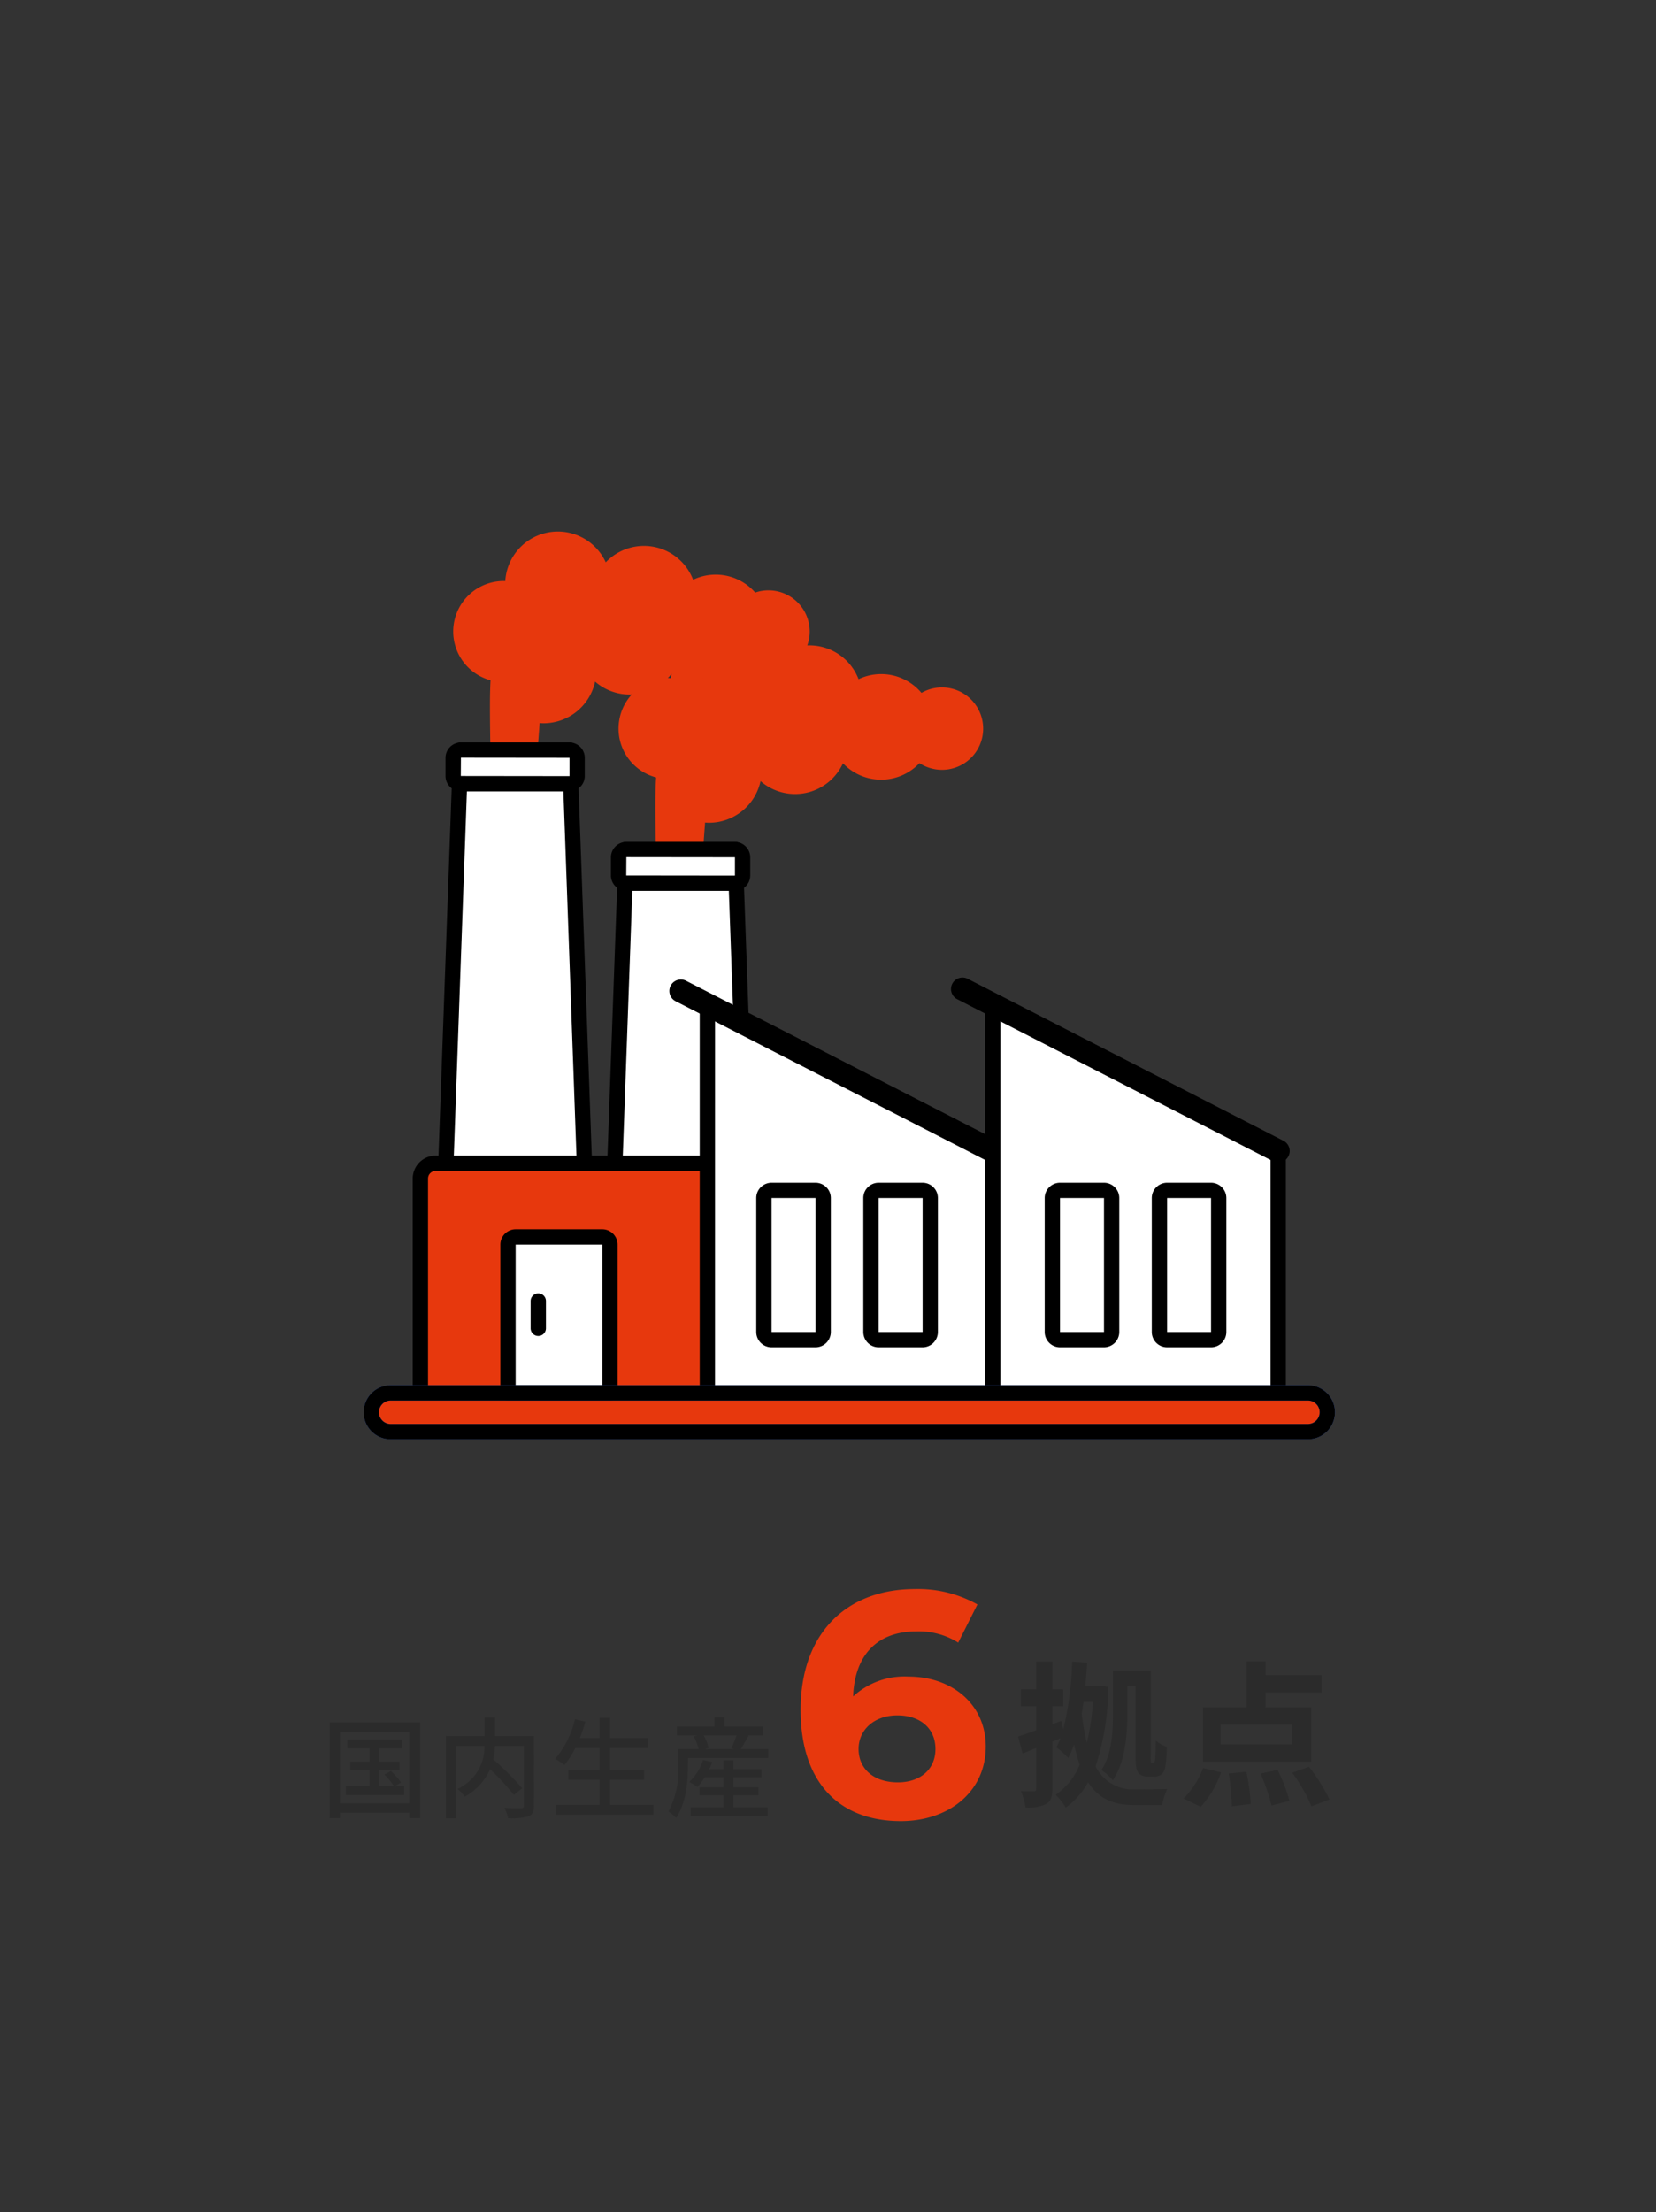 <svg xmlns="http://www.w3.org/2000/svg" width="212" height="283" viewBox="0 0 212 283">
  <rect x="0" y="0" width="212" height="283" fill="#333333" stroke="none"/>
  <g id="data_img_04_02" transform="translate(-412 -1198)">
    <g transform="translate(7 1.482)">
      <g transform="translate(19.395)">
        <g transform="translate(-424.395 452)">
          <path d="M9.492-2.94l.854-.518a9.875,9.875,0,0,0-1.3-1.456l-.826.448A8.922,8.922,0,0,1,9.464-2.94H7.532V-5.012H10.15V-6.118H7.532V-7.812h2.926V-8.96H3.472v1.148H6.314v1.694H3.836v1.106H6.314V-2.94H3.276v1.078h7.462V-2.94ZM2.52-.784V-9.94H11.4V-.784ZM1.2-11.144V1.106H2.52V.42H11.4v.686h1.386v-12.25Zm26.152,1.75h-4.97v-2.352H21.042v2.352H16.086V1.134h1.3V-8.134h3.64A5.931,5.931,0,0,1,17.57-2.618a4.646,4.646,0,0,1,.924.98,7.444,7.444,0,0,0,3.248-3.514,33.513,33.513,0,0,1,3.052,3.29l1.064-.854a42,42,0,0,0-3.71-3.7,11.181,11.181,0,0,0,.224-1.722h3.7V-.5c0,.252-.084.322-.35.336S24.5-.154,23.59-.2a5.226,5.226,0,0,1,.448,1.316A7.753,7.753,0,0,0,26.656.882c.518-.21.7-.6.7-1.372ZM37.1-.588v-3.22h4.354V-5.054H37.1v-2.8h4.872V-9.128H37.1v-2.6H35.756v2.6H33.222c.266-.672.518-1.386.728-2.1l-1.344-.308a12.086,12.086,0,0,1-2.534,5.068,8.338,8.338,0,0,1,1.19.784,12.087,12.087,0,0,0,1.386-2.17h3.108v2.8h-3.99v1.246h3.99v3.22H30.212V.672H42.644V-.588ZM52.892-1.82H56.1V-2.828H52.892V-4.116h3.584V-5.152H52.892V-6.3H51.618v1.148H49.8c.14-.294.266-.6.378-.91l-1.162-.266a6.874,6.874,0,0,1-1.778,2.814,7.552,7.552,0,0,1,1.036.63,7.5,7.5,0,0,0,.952-1.232h2.394v1.288H48.566V-1.82h3.052V-.28h-4.2V.826h9.856V-.28H52.892Zm.392-7.658A15.965,15.965,0,0,1,52.64-7.84l.35.112H49.224l.5-.14a5.94,5.94,0,0,0-.644-1.61Zm.56,1.75c.294-.476.644-1.106.994-1.708l-.182-.042h1.988v-1.134H51.772V-11.76h-1.3v1.148H45.654v1.134h2.66l-.5.126a7.6,7.6,0,0,1,.63,1.624H45.822v2.212A10.935,10.935,0,0,1,44.576.252a6.1,6.1,0,0,1,.994.826c1.26-1.876,1.5-4.718,1.5-6.594V-6.594H57.344V-7.728Z" transform="translate(851 976)" fill="#2b2b2b"/>
        </g>
        <path d="M14.42-13.82h1.06v8.9c0,1.56.12,1.94.4,2.28A1.536,1.536,0,0,0,17-2.2h.82a1.471,1.471,0,0,0,.96-.28,1.625,1.625,0,0,0,.5-.96A18.428,18.428,0,0,0,19.48-6a4.676,4.676,0,0,1-1.42-.8c0,1.02-.04,1.8-.06,2.18a2.38,2.38,0,0,1-.1.6.175.175,0,0,1-.18.1h-.14a.128.128,0,0,1-.14-.1,4.411,4.411,0,0,1-.02-.86V-15.8H12.58v5.58c0,2.24-.12,5.16-1.48,7.18a6.883,6.883,0,0,1,1.46,1.3c1.6-2.3,1.86-5.92,1.86-8.48Zm-4.4,2.06a31.231,31.231,0,0,1-.78,5.24,32.639,32.639,0,0,1-.66-3.72c.08-.5.16-1,.24-1.52Zm.78-2.08-.34.04H9.04c.1-.98.18-1.98.24-2.98l-1.92-.14A40.776,40.776,0,0,1,6.22-8.24l-.24-1.1L4.82-8.9v-2.3H6.2v-2.18H4.82v-3.54H2.76v3.54H.8v2.18H2.76v3.06c-.86.32-1.66.6-2.32.82l.58,2.16,1.74-.7v5.2c0,.26-.08.34-.32.34-.22,0-.94,0-1.64-.02a7.755,7.755,0,0,1,.58,2.08A5.14,5.14,0,0,0,4.04,1.3c.58-.34.78-.92.78-1.96V-6.68L5.86-7.1c-.16.4-.34.78-.52,1.14A11.37,11.37,0,0,1,6.86-4.58,11.669,11.669,0,0,0,7.6-6.32a24.429,24.429,0,0,0,.72,2.58A8.323,8.323,0,0,1,5.24.12a7.459,7.459,0,0,1,1.3,1.64A9.985,9.985,0,0,0,9.4-1.48c1.5,2.32,3.5,2.92,6.02,2.92h3.46a7.734,7.734,0,0,1,.66-2.06c-.76.04-3.32.04-3.98.04a5.269,5.269,0,0,1-5.2-2.94,33.027,33.027,0,0,0,1.62-10.16ZM35.54-6.32H26.36V-8.86h9.18Zm2.42-4.74H32.12v-1.9h7.16v-2.22H32.12v-1.76H29.7v5.88H24.1v6.94H37.96ZM23.82,1.66a12.772,12.772,0,0,0,2.6-4.4l-2.3-.56A11.014,11.014,0,0,1,21.62.6ZM27.4-2.6a28.628,28.628,0,0,1,.4,4.2l2.42-.3a26.794,26.794,0,0,0-.56-4.12Zm4.08.02a24.783,24.783,0,0,1,1.4,4.08l2.3-.6a21.708,21.708,0,0,0-1.52-3.96Zm4.06-.12A22.116,22.116,0,0,1,38,1.6L40.3.72a23.373,23.373,0,0,0-2.62-4.18Z" transform="translate(515.5 1426)" fill="#2b2b2b"/>
        <path d="M15.416-18a9.687,9.687,0,0,0-7.093,2.542c.2-5.494,3.28-8.323,8.077-8.323a9.452,9.452,0,0,1,5.371,1.435l2.46-4.879a15.5,15.5,0,0,0-7.995-1.968C7.585-29.192,1.6-23.657,1.6-13.735,1.6-4.469,6.519.492,14.432.492,20.5.492,25.3-3.2,25.3-9.061,25.3-14.473,20.951-18,15.416-18ZM14.063-4.469c-3.2,0-5.043-1.8-5.043-4.264,0-2.5,2.05-4.305,4.961-4.305,2.952,0,4.879,1.681,4.879,4.305S16.892-4.469,14.063-4.469Z" transform="translate(486.5 1429)" fill="#e7380d"/>
      </g>
      <g id="plant_10738000" transform="translate(450.557 1254.125)">
        <g transform="translate(33.637 23.12)">
          <path d="M109.064,43.606a5.247,5.247,0,0,0-2.623.7,6.727,6.727,0,0,0-8.051-1.752,6.74,6.74,0,0,0-11.184-2.227,6.749,6.749,0,0,0-12.845,2.094c-.075,0-.148-.011-.224-.011A6.462,6.462,0,0,0,72.475,55.12c-.215,3.357.01,8.3.01,15.9h5.51l.747-10.126c.164.012.329.025.5.025a6.753,6.753,0,0,0,6.6-5.328,6.738,6.738,0,0,0,10.552-2.283,6.733,6.733,0,0,0,9.79-.018,5.271,5.271,0,1,0,2.884-9.683Z" transform="translate(-67.671 -36.392)" fill="#e7380d"/>
        </g>
        <g transform="translate(12.457 10.393)">
          <path d="M64.768,17.914a5.246,5.246,0,0,0-1.694.283,6.719,6.719,0,0,0-7.949-1.64A6.74,6.74,0,0,0,43.941,14.33a6.744,6.744,0,0,0-12.865,2.4c-.069,0-.137-.01-.206-.01a6.462,6.462,0,0,0-1.681,12.7c-.184,3.35.03,8.227.03,15.6h5.51l.747-10.126c.164.012.329.025.5.025a6.753,6.753,0,0,0,6.6-5.328,6.738,6.738,0,0,0,10.552-2.283,6.742,6.742,0,0,0,9.2.547,5.272,5.272,0,1,0,2.449-9.94Z" transform="translate(-24.405 -10.393)" fill="#e7380d"/>
        </g>
        <g transform="translate(32.53 51.074)">
          <path d="M81.418,93.5H67.485l-2.074,57.761H83.492Z" transform="translate(-65.411 -93.496)" fill="#fff"/>
        </g>
        <g transform="translate(31.551 50.095)">
          <path d="M82.471,151.215H64.39a.979.979,0,0,1-.979-1.014l2.074-57.761a.979.979,0,0,1,.979-.944H80.4a.979.979,0,0,1,.979.944L83.449,150.2a.979.979,0,0,1-.978,1.014ZM65.4,149.257H81.456l-2-55.8H67.409Z" transform="translate(-63.411 -91.497)"/>
        </g>
        <g transform="translate(33.635 51.073)">
          <path d="M82.544,97.806H68.663a1,1,0,0,1-1-1V94.49a1,1,0,0,1,1-1H82.544a1,1,0,0,1,1,1v2.321A1,1,0,0,1,82.544,97.806Z" transform="translate(-67.668 -93.495)" fill="#fff"/>
        </g>
        <g transform="translate(32.657 50.095)">
          <path d="M81.524,97.765H67.643a1.976,1.976,0,0,1-1.974-1.974V93.471A1.976,1.976,0,0,1,67.643,91.5h13.88A1.976,1.976,0,0,1,83.5,93.471v2.321A1.976,1.976,0,0,1,81.524,97.765ZM67.643,93.455l-.016,2.336,13.9.016a.016.016,0,0,0,.016-.016V93.47Z" transform="translate(-65.669 -91.497)"/>
        </g>
        <g transform="translate(11.352 38.346)">
          <path d="M38.155,67.5H24.222l-2.074,57.761H40.229Z" transform="translate(-22.148 -67.496)" fill="#fff"/>
        </g>
        <g transform="translate(10.373 37.368)">
          <path d="M39.208,125.215H21.127a.979.979,0,0,1-.979-1.014l2.074-57.761A.979.979,0,0,1,23.2,65.5H37.134a.979.979,0,0,1,.979.944L40.186,124.2a.979.979,0,0,1-.978,1.014Zm-17.066-1.958H38.193l-2-55.8H24.146Z" transform="translate(-20.148 -65.497)"/>
        </g>
        <g transform="translate(12.457 38.346)">
          <path d="M39.281,71.806H25.4a1,1,0,0,1-1-1V68.49a1,1,0,0,1,1-1H39.281a1,1,0,0,1,1,1v2.321A1,1,0,0,1,39.281,71.806Z" transform="translate(-24.405 -67.495)" fill="#fff"/>
        </g>
        <g transform="translate(11.479 37.368)">
          <path d="M38.261,71.765H24.38a1.976,1.976,0,0,1-1.974-1.974V67.471A1.976,1.976,0,0,1,24.38,65.5H38.26a1.976,1.976,0,0,1,1.974,1.974v2.321A1.975,1.975,0,0,1,38.261,71.765ZM24.38,67.455l-.016,2.336,13.9.016a.015.015,0,0,0,.016-.016V67.47Z" transform="translate(-22.406 -65.497)"/>
        </g>
        <g transform="translate(8.261 91.21)">
          <path d="M15.833,207.958H67.4V175.487h-49.6a1.958,1.958,0,0,0-1.958,1.958Z" transform="translate(-15.833 -175.487)" fill="#e7380d"/>
        </g>
        <g transform="translate(7.282 90.23)">
          <path d="M66.375,207.915H14.812a.979.979,0,0,1-.979-.979V176.423a2.94,2.94,0,0,1,2.937-2.937H66.375a.979.979,0,0,1,.979.979v32.471A.979.979,0,0,1,66.375,207.915Zm-50.584-1.958H65.4V175.444H16.77a.98.98,0,0,0-.979.979Z" transform="translate(-13.833 -173.486)"/>
        </g>
        <g transform="translate(19.48 100.633)">
          <path d="M51.8,214.682H38.751V195.715a.979.979,0,0,1,.979-.979H50.823a.979.979,0,0,1,.979.979Z" transform="translate(-38.751 -194.736)" fill="#fff"/>
        </g>
        <g transform="translate(45.001 70.908)">
          <path d="M127.424,152.743v34.045H90.886V134.015Z" transform="translate(-90.886 -134.015)" fill="#fff"/>
        </g>
        <g transform="translate(44.022 69.929)">
          <path d="M126.4,186.745H89.865a.979.979,0,0,1-.979-.979V132.994a.979.979,0,0,1,1.425-.871l36.538,18.728a.979.979,0,0,1,.533.871v34.045A.979.979,0,0,1,126.4,186.745Zm-35.558-1.958h34.58V152.319L90.845,134.6Z" transform="translate(-88.886 -132.014)"/>
        </g>
        <g transform="translate(40.102 67.681)">
          <g transform="translate(0 0)">
            <path d="M125.32,152.386a1.457,1.457,0,0,1-.668-.162L81.677,130.2a1.469,1.469,0,0,1,1.339-2.614l42.974,22.026a1.469,1.469,0,0,1-.671,2.776Z" transform="translate(-80.878 -127.422)"/>
          </g>
        </g>
        <g transform="translate(81.539 70.908)">
          <path d="M202.064,152.743v34.045H165.526V134.015Z" transform="translate(-165.526 -134.015)" fill="#fff"/>
        </g>
        <g transform="translate(80.56 69.929)">
          <path d="M201.043,186.745H164.505a.979.979,0,0,1-.979-.979V132.994a.979.979,0,0,1,1.425-.871L201.49,150.85a.979.979,0,0,1,.533.871v34.045A.979.979,0,0,1,201.043,186.745Zm-35.559-1.958h34.58V152.319L165.484,134.6Z" transform="translate(-163.526 -132.014)"/>
        </g>
        <g transform="translate(76.223 67.467)">
          <g id="グループ_519" data-name="グループ 519">
            <path d="M196.519,150.622a1.457,1.457,0,0,1-.669-.162l-40.385-20.7a1.469,1.469,0,1,1,1.339-2.614l40.385,20.7a1.469,1.469,0,0,1-.671,2.776Z" transform="translate(-154.666 -126.985)"/>
          </g>
        </g>
        <g transform="translate(51.258 93.698)">
          <path d="M111.255,201.618h-5.629a1.96,1.96,0,0,1-1.958-1.958V182.527a1.96,1.96,0,0,1,1.958-1.958h5.629a1.96,1.96,0,0,1,1.958,1.958V199.66A1.96,1.96,0,0,1,111.255,201.618Zm-5.629-19.091V199.66h5.631V182.527Z" transform="translate(-103.667 -180.569)"/>
        </g>
        <g transform="translate(64.964 93.698)">
          <path d="M139.255,201.618h-5.629a1.96,1.96,0,0,1-1.958-1.958V182.527a1.96,1.96,0,0,1,1.958-1.958h5.629a1.96,1.96,0,0,1,1.958,1.958V199.66A1.96,1.96,0,0,1,139.255,201.618Zm-5.629-19.091V199.66h5.631V182.527Z" transform="translate(-131.667 -180.569)"/>
        </g>
        <g transform="translate(88.182 93.698)">
          <path d="M186.685,201.618h-5.629a1.96,1.96,0,0,1-1.958-1.958V182.527a1.96,1.96,0,0,1,1.958-1.958h5.629a1.96,1.96,0,0,1,1.958,1.958V199.66A1.96,1.96,0,0,1,186.685,201.618Zm-5.629-19.091V199.66h5.631V182.527Z" transform="translate(-179.097 -180.569)"/>
        </g>
        <g transform="translate(101.889 93.698)">
          <path d="M214.685,201.618h-5.629a1.96,1.96,0,0,1-1.958-1.958V182.527a1.96,1.96,0,0,1,1.958-1.958h5.629a1.96,1.96,0,0,1,1.958,1.958V199.66A1.96,1.96,0,0,1,214.685,201.618Zm-5.629-19.091V199.66h5.631V182.527Z" transform="translate(-207.097 -180.569)"/>
        </g>
        <g transform="translate(1.979 120.58)">
          <path d="M122.9,240.44H5.478a2.478,2.478,0,0,1,0-4.956H122.9a2.478,2.478,0,0,1,0,4.956Z" transform="translate(-3 -235.484)" fill="#e0ebfc"/>
        </g>
        <g transform="translate(1.979 120.58)">
          <path d="M122.9,240.44H5.478a2.478,2.478,0,0,1,0-4.956H122.9a2.478,2.478,0,0,1,0,4.956Z" transform="translate(-3 -235.484)" fill="#e7380d"/>
        </g>
        <g transform="translate(18.501 99.654)">
          <path d="M50.781,214.641H37.73a.979.979,0,0,1-.979-.979V194.694a1.96,1.96,0,0,1,1.958-1.958H49.8a1.96,1.96,0,0,1,1.958,1.958v18.967A.979.979,0,0,1,50.781,214.641Zm-12.072-1.958H49.8V194.694H38.709Z" transform="translate(-36.751 -192.736)"/>
        </g>
        <g transform="translate(22.376 107.855)">
          <path d="M45.646,214.933a.979.979,0,0,1-.979-.979V210.47a.979.979,0,1,1,1.958,0v3.484A.979.979,0,0,1,45.646,214.933Z" transform="translate(-44.667 -209.491)"/>
        </g>
        <g transform="translate(1 119.6)">
          <path d="M121.881,240.4H4.457a3.457,3.457,0,0,1,0-6.915H121.881a3.457,3.457,0,0,1,0,6.915ZM4.457,235.441a1.5,1.5,0,0,0,0,3H121.881a1.5,1.5,0,0,0,0-3Z" transform="translate(-1 -233.482)" fill="#3762cc"/>
        </g>
        <g transform="translate(1 119.6)">
          <path d="M121.881,240.4H4.457a3.457,3.457,0,0,1,0-6.915H121.881a3.457,3.457,0,0,1,0,6.915ZM4.457,235.441a1.5,1.5,0,0,0,0,3H121.881a1.5,1.5,0,0,0,0-3Z" transform="translate(-1 -233.482)"/>
        </g>
      </g>
    </g>
    <rect width="212" height="283" transform="translate(412 1198)" fill="none"/>
  </g>
</svg>
